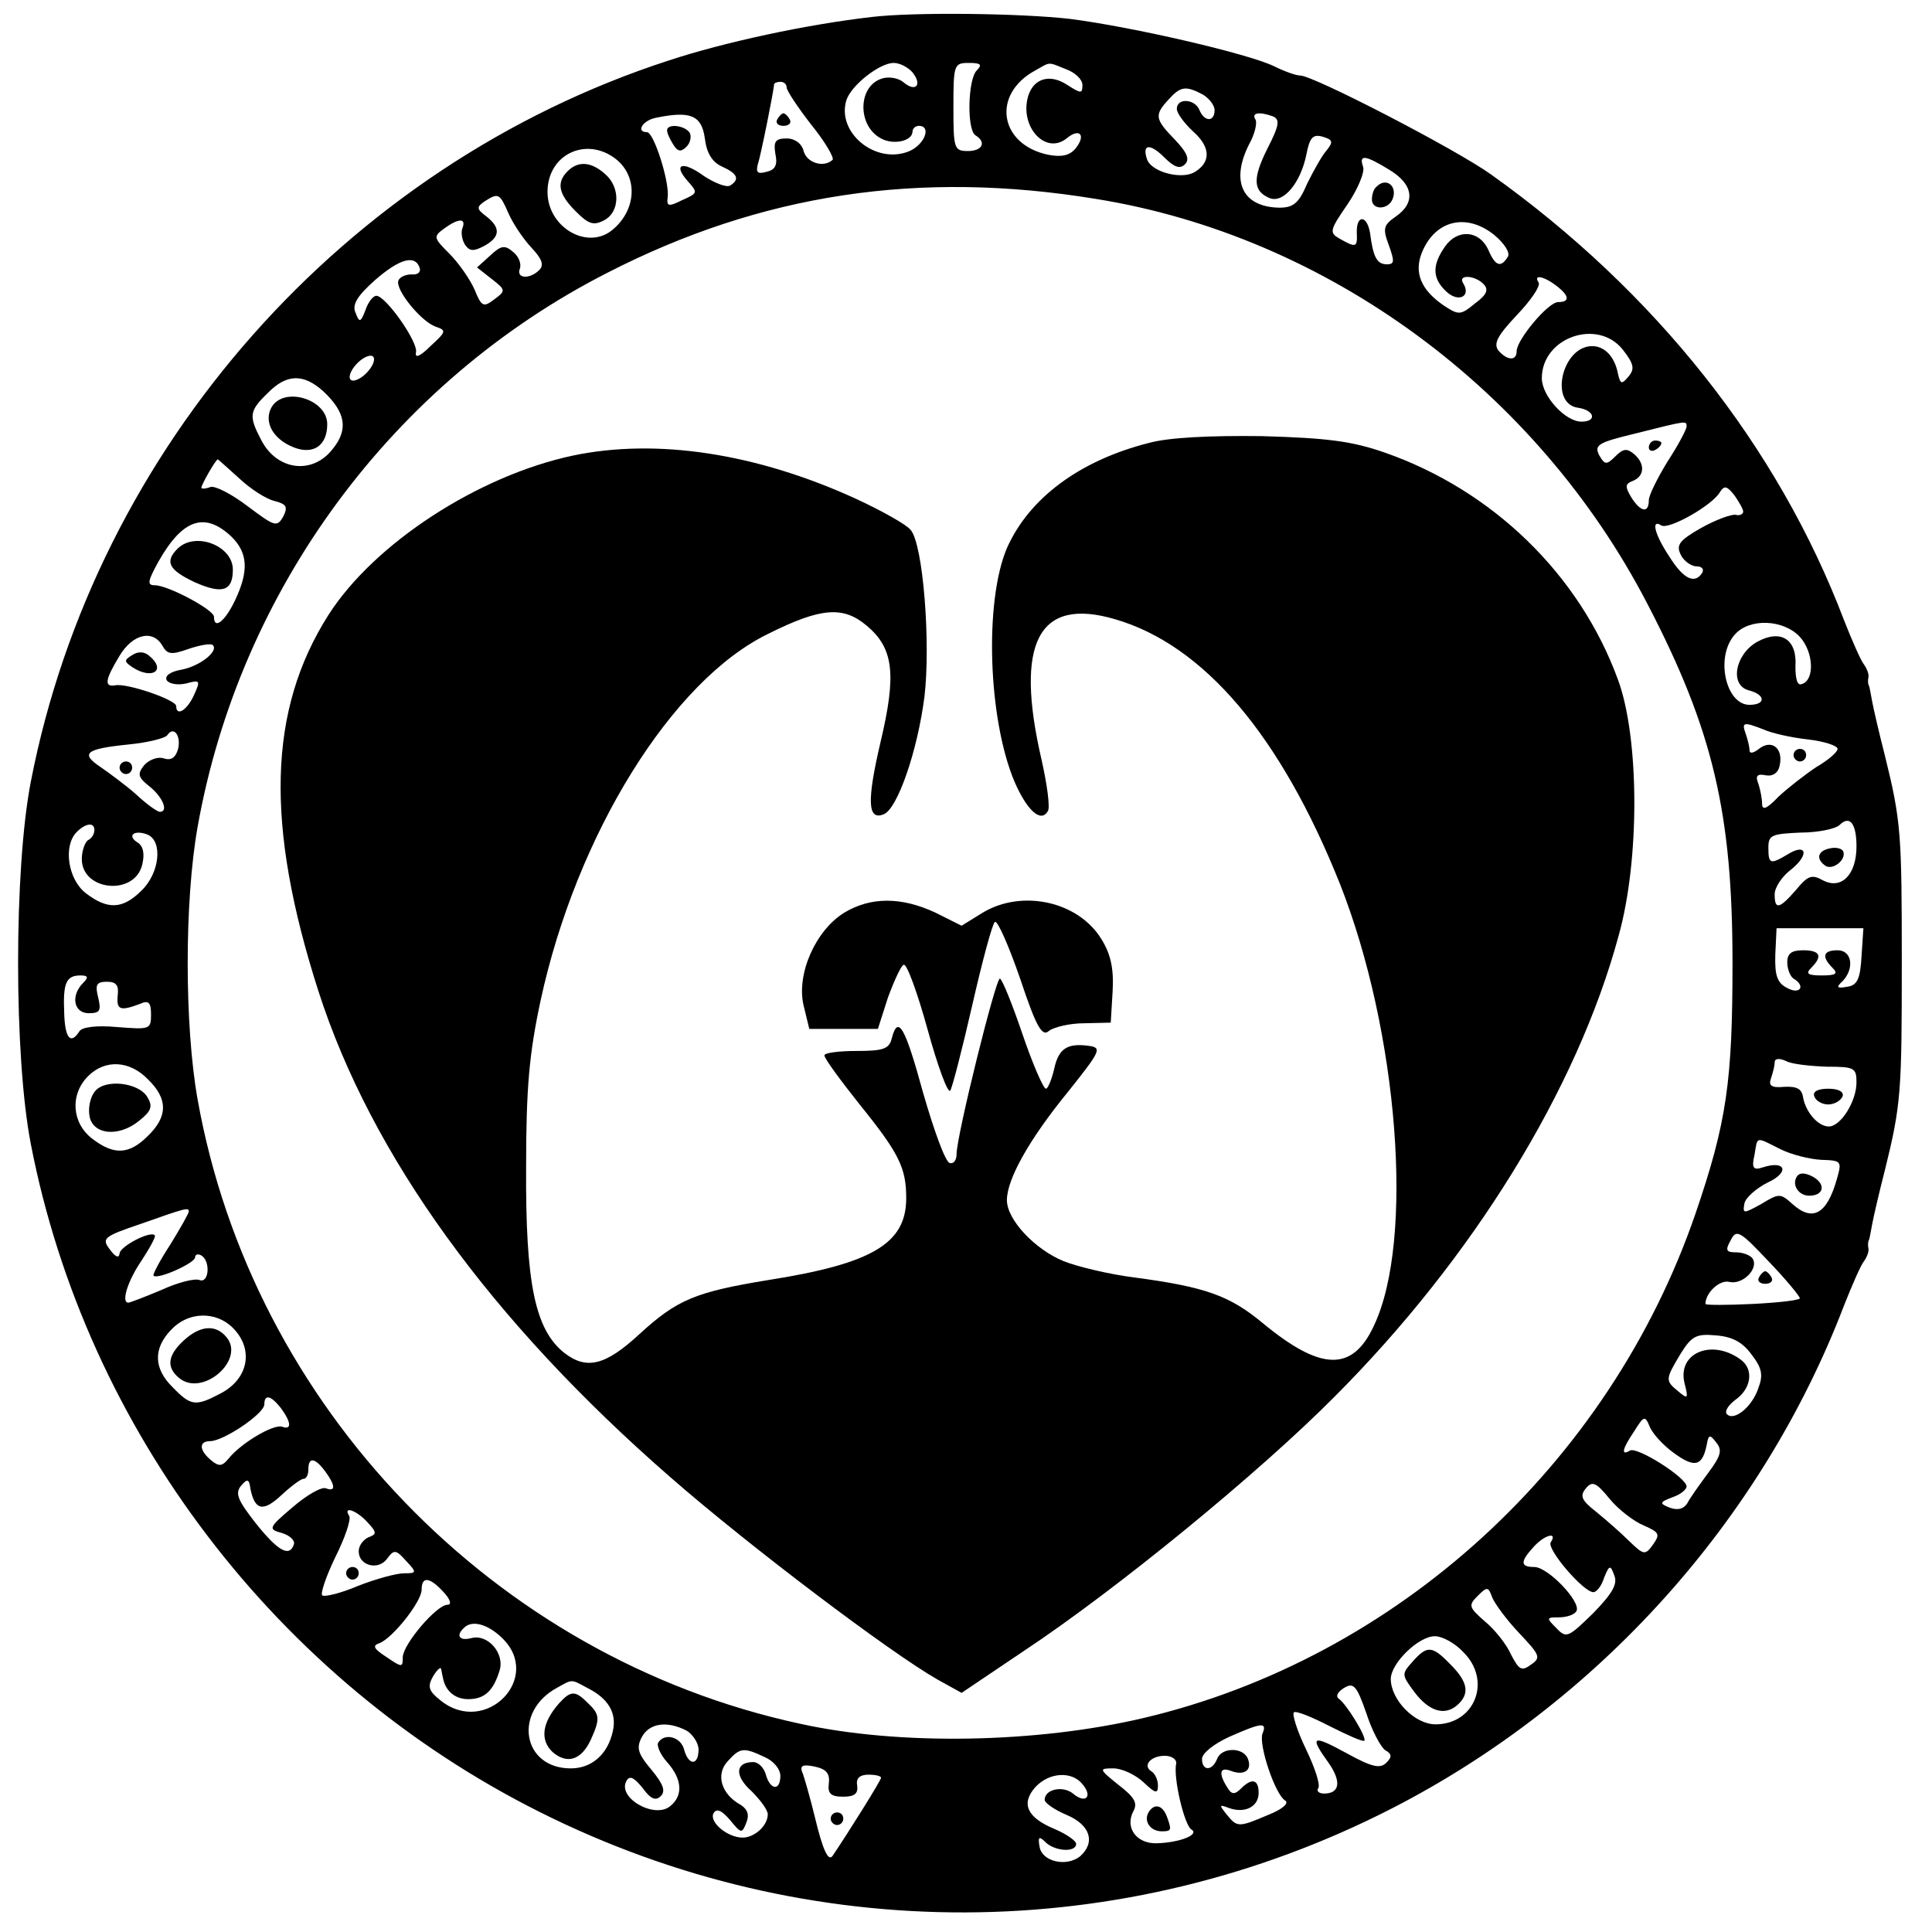 <?xml version="1.0" standalone="no"?>
<!DOCTYPE svg PUBLIC "-//W3C//DTD SVG 20010904//EN"
 "http://www.w3.org/TR/2001/REC-SVG-20010904/DTD/svg10.dtd">
<svg version="1.0" xmlns="http://www.w3.org/2000/svg"
 width="307pt" height="307pt" viewBox="0 0 307 307"
 preserveAspectRatio="xMidYMid meet">
<g transform="translate(0,307) scale(0.1,-0.1)"
fill="#000000" stroke="none">
<path d="M1385 3043 c-104 -12 -234 -40 -322 -69 -515 -167 -911 -615 -1014
-1146 -27 -139 -27 -437 0 -576 88 -454 391 -852 808 -1061 428 -215 928 -213
1354 5 328 168 588 457 719 799 13 33 27 65 32 71 5 7 8 16 7 20 -1 5 -1 11 1
14 1 3 3 14 5 25 2 11 11 50 20 85 26 105 27 125 27 330 0 205 -1 225 -27 330
-9 35 -18 74 -20 85 -2 11 -4 22 -5 25 -2 3 -2 9 -1 14 1 4 -2 13 -7 20 -5 6
-19 38 -32 71 -105 276 -300 522 -561 708 -56 40 -282 157 -303 157 -7 0 -26
7 -42 15 -42 20 -223 62 -324 75 -79 9 -248 11 -315 3z m65 -88 c16 -20 5 -32
-14 -16 -8 7 -24 10 -35 6 -38 -12 -39 -75 -1 -95 20 -11 50 -4 50 11 0 5 5 9
10 9 21 0 9 -31 -17 -41 -53 -20 -114 31 -98 82 8 24 53 59 75 59 10 0 23 -7
30 -15z m102 3 c-14 -14 -16 -94 -2 -103 18 -11 11 -25 -12 -25 -22 0 -23 4
-23 70 0 68 1 70 25 70 19 0 21 -3 12 -12z m142 2 c14 -5 26 -16 26 -25 0 -14
-2 -14 -24 0 -27 18 -53 11 -62 -17 -15 -49 28 -96 62 -67 20 16 30 4 13 -17
-9 -11 -22 -14 -43 -10 -78 16 -91 96 -21 134 25 14 19 14 49 2z m-444 -29 c0
-5 18 -32 39 -59 22 -27 37 -53 34 -56 -14 -13 -41 -5 -46 14 -3 12 -14 20
-27 20 -18 0 -21 -5 -18 -24 4 -18 0 -26 -14 -29 -14 -4 -17 -1 -14 11 5 15
26 120 26 128 0 2 5 4 10 4 6 0 10 -4 10 -9z m661 -11 c10 -6 19 -17 19 -25 0
-19 -16 -19 -24 0 -7 18 -36 20 -36 2 0 -7 12 -23 26 -36 27 -24 29 -48 3 -64
-20 -13 -68 -1 -76 19 -9 25 4 27 27 4 16 -16 25 -19 33 -11 8 8 3 19 -16 39
-32 33 -33 39 -10 64 19 21 27 22 54 8z m-791 -70 c3 -24 12 -38 28 -45 24
-11 28 -20 12 -30 -6 -3 -24 4 -41 15 -34 25 -51 20 -26 -8 16 -18 16 -19 -9
-30 -22 -11 -25 -10 -23 5 3 24 -22 103 -33 103 -18 0 -7 19 15 23 54 11 72 4
77 -33z m903 35 c11 -5 10 -14 -9 -51 -24 -48 -23 -68 4 -79 22 -8 49 25 58
70 5 26 10 32 25 28 17 -5 18 -8 7 -22 -8 -9 -21 -33 -31 -53 -13 -31 -22 -38
-44 -38 -59 1 -78 42 -48 101 9 16 13 34 10 39 -7 11 6 13 28 5z m-1044 -68
c36 -29 32 -83 -8 -114 -40 -30 -101 7 -101 62 0 60 62 89 109 52z m1229 -17
c38 -23 42 -52 10 -74 -20 -14 -21 -19 -11 -46 9 -25 9 -30 -3 -30 -16 0 -22
11 -27 50 -5 29 -22 29 -21 0 1 -23 -1 -24 -26 -10 -18 10 -18 13 11 55 17 25
28 52 25 60 -7 20 3 19 42 -5z m-467 -46 c368 -59 701 -304 877 -644 104 -200
135 -332 135 -570 0 -188 -9 -253 -59 -399 -137 -398 -474 -706 -877 -801
-170 -40 -388 -44 -546 -9 -486 105 -870 504 -957 992 -21 118 -21 315 0 433
67 377 310 707 652 881 244 125 494 163 775 117z m-933 -23 c7 -16 23 -40 36
-54 17 -18 21 -28 13 -36 -15 -15 -37 -14 -31 2 3 8 -2 20 -11 27 -13 11 -19
10 -36 -6 l-21 -19 23 -18 c23 -18 23 -19 4 -33 -17 -13 -20 -11 -31 16 -7 16
-25 42 -40 57 -25 25 -26 27 -8 40 22 16 35 17 29 1 -3 -7 -1 -19 4 -27 7 -10
13 -11 30 -2 26 14 27 29 4 47 -16 12 -16 15 -3 24 22 14 24 13 38 -19z m1566
-34 c17 -14 26 -29 22 -35 -11 -18 -20 -15 -31 11 -14 31 -49 34 -69 5 -21
-30 -20 -51 3 -72 19 -17 39 -7 26 14 -9 14 18 13 32 -1 9 -9 6 -17 -13 -31
-23 -19 -26 -19 -49 -4 -37 25 -49 53 -35 86 21 50 70 62 114 27z m-1707 -53
c2 -7 -4 -11 -13 -10 -9 0 -19 -4 -21 -10 -5 -14 35 -64 59 -73 18 -6 17 -8
-8 -31 -16 -16 -25 -20 -23 -10 4 16 -48 90 -63 90 -5 0 -13 -10 -17 -22 -8
-21 -10 -21 -16 -5 -6 13 3 27 31 52 39 34 64 41 71 19z m1806 -28 c21 -16 22
-26 3 -26 -16 0 -66 -60 -66 -78 0 -16 -15 -15 -29 1 -8 11 -2 23 29 56 22 23
38 46 35 52 -9 13 7 11 28 -5z m106 -102 c17 -22 19 -30 9 -42 -11 -13 -13
-13 -17 4 -5 27 -21 44 -41 44 -48 0 -69 -92 -22 -98 26 -4 30 -22 5 -22 -26
0 -63 41 -63 69 0 65 89 96 129 45z m-1995 -35 c-9 -10 -21 -16 -26 -13 -5 3
-2 14 8 25 9 10 21 16 26 13 5 -3 2 -14 -8 -25z m-70 -31 c35 -33 40 -60 15
-91 -32 -42 -89 -35 -114 14 -20 38 -19 46 10 74 30 31 57 32 89 3z m2166 -56
c0 -4 -13 -29 -30 -55 -16 -26 -30 -54 -30 -62 0 -21 -13 -19 -28 5 -10 17
-10 21 3 26 19 8 19 28 1 43 -11 9 -17 8 -29 -4 -14 -14 -17 -14 -26 2 -8 16
-1 20 57 34 84 21 82 21 82 11z m-2300 -82 c18 -17 43 -33 56 -36 19 -5 22 -9
14 -25 -10 -17 -13 -16 -57 17 -25 19 -52 33 -59 30 -8 -3 -14 -3 -14 -1 0 5
23 45 26 45 1 0 16 -14 34 -30z m2390 -53 c0 -4 -6 -7 -12 -5 -7 1 -32 -8 -55
-21 -35 -20 -40 -27 -32 -43 5 -10 17 -18 25 -18 8 0 12 -4 9 -10 -12 -19 -30
-10 -52 25 -24 36 -30 61 -13 50 12 -7 81 32 93 53 7 11 11 10 23 -5 7 -10 14
-22 14 -26z m-2403 -39 c27 -26 29 -55 6 -103 -16 -33 -33 -46 -33 -25 0 11
-73 50 -94 50 -13 0 -11 7 6 38 38 67 73 79 115 40z m2493 -160 c22 -24 24
-69 3 -75 -7 -3 -10 8 -10 28 3 43 -23 60 -61 39 -35 -20 -44 -69 -13 -77 27
-7 27 -23 1 -23 -38 0 -55 77 -23 112 23 26 77 24 103 -4z m-2602 -14 c8 -14
14 -15 42 -5 18 6 35 9 38 6 10 -9 -19 -33 -49 -39 -18 -3 -28 -10 -24 -17 4
-6 18 -8 31 -5 22 6 23 5 12 -19 -11 -24 -28 -34 -28 -17 0 10 -79 37 -97 33
-18 -3 -16 9 7 47 21 35 53 42 68 16z m2544 -133 c13 -6 44 -13 71 -16 26 -3
47 -10 47 -15 0 -5 -15 -18 -34 -29 -18 -12 -45 -33 -60 -47 -19 -20 -26 -22
-26 -11 0 8 -3 23 -6 32 -5 12 -2 16 12 13 11 -2 20 4 22 16 6 27 -13 42 -33
26 -9 -7 -15 -8 -15 -2 0 6 -3 17 -6 26 -7 19 -3 19 28 7z m-2519 -31 c-4 -14
-11 -19 -23 -15 -9 3 -23 -2 -31 -11 -11 -14 -10 -19 9 -34 21 -17 30 -40 16
-40 -4 0 -21 12 -38 28 -17 15 -43 34 -56 43 -33 22 -24 29 44 36 31 3 59 10
62 15 10 15 22 -1 17 -22z m2667 -155 c0 -45 -24 -69 -53 -54 -18 10 -24 8
-43 -15 -27 -31 -34 -32 -34 -7 0 11 12 29 27 40 29 24 23 42 -7 23 -27 -16
-30 -15 -30 11 0 20 5 22 51 24 28 0 56 6 62 12 16 16 27 3 27 -34z m-2800 26
c0 -6 -4 -13 -10 -16 -5 -3 -10 -17 -10 -30 0 -51 84 -59 96 -9 4 17 2 29 -7
35 -18 11 -6 21 15 13 25 -10 20 -61 -9 -89 -30 -30 -54 -31 -89 -4 -28 22
-36 75 -14 97 14 14 28 16 28 3z m2808 -201 c-2 -36 -7 -46 -23 -48 -16 -3
-18 -1 -7 9 19 20 15 49 -8 49 -23 0 -26 -10 -8 -28 9 -9 6 -12 -17 -12 -23 0
-26 3 -17 12 19 19 14 28 -13 28 -18 0 -25 -5 -25 -19 0 -11 5 -23 10 -26 20
-12 10 -26 -10 -15 -16 8 -20 20 -19 53 l2 42 69 0 69 0 -3 -45z m-2826 -42
c-20 -20 -15 -48 9 -48 18 0 20 4 15 25 -5 20 -3 25 14 25 15 0 19 -6 17 -22
-2 -23 4 -25 36 -13 13 6 17 2 17 -17 0 -24 -2 -24 -54 -20 -33 3 -56 0 -60
-7 -14 -22 -23 -10 -24 30 -2 47 3 59 26 59 12 0 13 -3 4 -12z m2771 -133 c44
0 47 -2 47 -25 0 -30 -25 -70 -44 -70 -17 0 -37 23 -41 47 -2 13 -10 17 -30
16 -20 -2 -25 2 -21 13 3 9 6 20 6 26 0 6 7 7 18 2 9 -5 38 -8 65 -9z m-2668
-20 c32 -31 32 -59 0 -90 -30 -30 -54 -31 -89 -4 -32 25 -35 70 -6 99 27 27
66 25 95 -5z m2594 -111 c18 -9 47 -16 65 -17 32 -1 33 -2 25 -30 -16 -57 -39
-69 -71 -40 -19 17 -21 17 -49 0 -29 -16 -30 -16 -27 1 2 9 19 24 37 33 35 16
29 36 -8 24 -15 -5 -18 -1 -13 20 5 30 1 29 41 9z m-2529 -99 c0 -3 -13 -26
-29 -52 -17 -26 -29 -49 -27 -50 6 -7 66 20 66 29 0 5 5 6 10 3 15 -9 12 -45
-3 -39 -8 3 -35 -4 -61 -16 -26 -11 -50 -20 -52 -20 -12 0 -1 35 21 67 13 20
23 38 21 40 -7 8 -56 -18 -56 -29 -1 -8 -7 -5 -15 6 -14 18 -11 21 48 41 71
25 77 27 77 20z m2560 -138 c0 -3 -34 -7 -75 -9 -41 -2 -75 -2 -75 0 0 18 23
39 38 35 21 -5 47 21 37 37 -3 5 -15 10 -26 10 -16 0 -18 3 -9 19 9 18 14 16
60 -33 28 -29 50 -56 50 -59z m-2490 -47 c34 -34 25 -82 -21 -105 -38 -20 -46
-19 -74 10 -31 30 -32 62 -3 92 27 29 71 30 98 3z m2413 -42 c17 -22 19 -33
11 -54 -10 -30 -39 -53 -50 -41 -4 4 2 14 14 23 24 17 29 46 10 62 -46 36
-104 13 -91 -37 6 -23 5 -25 -10 -12 -21 17 -21 19 3 59 18 29 25 33 57 30 26
-2 42 -11 56 -30z m-2337 -85 c17 -23 18 -36 2 -30 -14 4 -65 -26 -85 -51 -10
-12 -15 -13 -28 -2 -19 16 -19 30 -1 30 21 0 85 43 86 58 0 17 10 15 26 -5z
m2214 -72 c33 -24 45 -21 52 13 3 17 5 17 15 4 10 -12 8 -21 -13 -49 -14 -19
-29 -40 -33 -48 -6 -9 -15 -11 -27 -7 -18 7 -17 9 4 17 12 4 22 12 22 17 0 14
-79 64 -90 57 -15 -9 -12 3 7 31 15 24 17 25 24 8 4 -11 21 -30 39 -43z
m-2144 -28 c17 -23 18 -34 2 -28 -7 3 -31 -11 -53 -30 -39 -33 -39 -35 -17
-41 13 -4 21 -12 19 -18 -7 -21 -25 -11 -61 34 -28 36 -33 47 -23 59 10 12 13
11 15 -5 7 -34 20 -37 49 -10 15 14 31 26 35 26 5 0 8 7 8 15 0 20 10 19 26
-2z m2096 -87 c25 -11 26 -14 15 -30 -13 -18 -15 -17 -38 5 -13 13 -37 34 -53
47 -23 18 -26 25 -16 37 10 12 16 10 38 -17 14 -17 39 -36 54 -42z m-2028 5
c15 -16 15 -19 1 -24 -8 -4 -15 -13 -15 -22 0 -23 31 -31 45 -12 11 15 14 15
30 -3 18 -19 17 -20 -3 -20 -12 0 -45 -9 -73 -20 -28 -12 -54 -18 -57 -15 -3
3 6 30 21 61 15 30 25 59 22 65 -11 17 12 9 29 -10z m1880 -32 c-6 -11 52 -79
68 -79 5 0 13 10 17 23 8 20 10 21 16 4 6 -14 -3 -29 -33 -60 -40 -39 -43 -41
-59 -24 -16 16 -16 17 4 17 12 0 25 4 28 10 8 14 -45 70 -67 70 -22 0 -23 8
-1 32 17 19 39 25 27 7z m-1759 -79 c11 -12 13 -20 6 -20 -17 0 -70 -62 -71
-83 0 -17 -1 -17 -26 0 -20 13 -23 18 -11 22 21 8 67 66 67 85 0 22 13 20 35
-4z m1709 -65 c33 -35 35 -39 19 -50 -15 -11 -19 -9 -32 16 -7 16 -26 40 -42
53 -25 22 -26 25 -11 40 15 15 17 15 23 -2 4 -10 23 -36 43 -57z m-1617 -7
c67 -63 -25 -158 -97 -100 -19 15 -21 22 -12 38 6 10 12 16 13 12 1 -5 2 -11
3 -15 4 -20 19 -33 40 -33 26 0 40 13 50 46 8 27 -19 58 -45 51 -19 -5 -25 4
-12 16 12 13 37 7 60 -15z m1528 -23 c46 -45 19 -115 -44 -115 -33 0 -71 39
-71 72 0 25 44 68 70 68 12 0 32 -11 45 -25z m-1392 -57 c34 -17 47 -40 41
-68 -8 -38 -34 -60 -67 -60 -77 0 -92 90 -22 128 25 14 22 14 48 0z m1268 -99
c11 -6 11 -11 2 -20 -10 -10 -23 -7 -63 15 -55 30 -60 28 -29 -15 21 -30 18
-49 -7 -49 -8 0 -13 4 -9 9 3 6 -6 33 -20 62 -14 29 -22 55 -19 58 3 3 28 -7
57 -22 28 -14 52 -25 55 -23 4 5 -28 58 -41 67 -5 4 -1 11 9 17 15 9 20 3 35
-40 9 -28 23 -54 30 -59z m-1110 31 c10 -6 19 -20 19 -30 0 -26 -16 -26 -23 0
-5 20 -31 27 -41 11 -3 -4 3 -19 14 -31 24 -27 26 -53 5 -70 -25 -21 -86 14
-69 41 5 8 12 4 25 -12 13 -18 21 -21 29 -13 8 8 4 19 -15 42 -22 26 -24 35
-15 52 12 22 40 26 71 10z m915 -5 c-6 -18 20 -96 36 -106 7 -4 -4 -14 -27
-23 -47 -20 -49 -20 -66 1 -12 15 -12 16 4 10 25 -9 47 2 47 24 0 22 -11 24
-28 7 -10 -10 -15 -10 -22 2 -14 22 -12 33 6 26 21 -8 34 1 27 19 -7 19 -42
19 -49 0 -8 -20 -24 -19 -24 0 0 9 19 24 43 35 52 23 61 24 53 5z m-791 -37
c14 -6 25 -19 25 -30 0 -24 -16 -23 -23 2 -3 11 -12 20 -20 20 -29 0 -30 -22
-3 -46 14 -14 26 -30 26 -37 0 -18 -21 -37 -40 -37 -24 0 -54 25 -46 39 5 8
13 4 26 -11 18 -22 19 -22 26 -4 5 12 2 21 -9 28 -31 17 -40 48 -21 69 20 22
25 23 59 7z m654 -10 c-5 -23 13 -98 24 -105 14 -8 -18 -21 -55 -22 -32 -1
-51 25 -37 51 7 13 2 22 -24 42 -31 25 -31 26 -8 26 14 0 35 -10 48 -22 19
-18 23 -19 23 -5 0 9 -5 19 -10 22 -15 9 -2 25 21 25 11 0 19 -6 18 -12z
m-552 -32 c-2 -16 3 -21 23 -21 18 0 24 5 22 18 -2 11 4 17 18 17 11 0 20 -2
20 -5 0 -4 -52 -87 -77 -124 -7 -10 -16 11 -28 61 -7 29 -16 60 -19 69 -6 13
-2 16 18 12 19 -4 25 -11 23 -27z m403 -1 c17 -20 5 -32 -15 -15 -16 13 -45 7
-45 -10 0 -5 16 -16 35 -24 38 -16 46 -44 21 -66 -22 -17 -60 -8 -64 15 -3 16
-1 18 9 8 15 -15 49 -17 49 -3 0 5 -16 16 -35 24 -43 18 -53 40 -30 66 22 24
58 26 75 5z"/>
<path d="M1235 2880 c-3 -5 1 -10 10 -10 9 0 13 5 10 10 -3 6 -8 10 -10 10 -2
0 -7 -4 -10 -10z"/>
<path d="M1060 2863 c0 -5 5 -15 10 -23 7 -11 12 -12 21 -3 6 6 8 16 5 22 -8
12 -36 15 -36 4z"/>
<path d="M902 2798 c-18 -18 -15 -36 13 -64 20 -20 28 -23 45 -14 25 13 26 52
2 73 -22 20 -43 22 -60 5z"/>
<path d="M2187 2773 c-4 -3 -7 -12 -7 -20 0 -17 26 -17 33 1 8 21 -11 35 -26
19z"/>
<path d="M1825 2366 c-110 -28 -190 -88 -225 -167 -36 -85 -30 -271 12 -371
20 -46 42 -66 53 -47 4 5 -1 42 -10 82 -43 186 -5 259 117 223 141 -41 263
-185 357 -420 93 -235 119 -567 54 -703 -34 -73 -84 -72 -177 5 -52 43 -90 57
-203 72 -40 5 -90 17 -113 26 -46 19 -90 66 -90 97 0 33 35 96 97 172 52 65
54 70 34 73 -35 5 -49 -4 -56 -37 -4 -17 -10 -31 -13 -31 -4 0 -21 39 -37 86
-16 47 -32 87 -36 89 -6 4 -69 -250 -69 -279 0 -10 -5 -16 -11 -14 -7 2 -25
52 -42 111 -29 106 -40 125 -50 87 -4 -17 -14 -20 -56 -20 -28 0 -51 -3 -51
-7 0 -5 25 -39 56 -78 63 -78 74 -101 74 -149 0 -72 -54 -104 -219 -130 -116
-19 -145 -31 -205 -86 -54 -50 -84 -57 -119 -30 -47 37 -62 111 -61 295 0 127
5 181 23 265 57 264 209 509 362 583 84 42 119 44 156 13 43 -36 48 -77 22
-186 -22 -94 -20 -124 5 -114 22 8 54 101 65 187 10 85 -2 242 -22 265 -6 8
-45 30 -86 49 -159 73 -318 97 -451 69 -150 -32 -315 -139 -388 -253 -96 -151
-101 -333 -16 -598 84 -261 274 -524 560 -773 126 -110 350 -279 424 -321 l38
-21 98 66 c148 98 375 284 494 404 220 220 386 489 452 733 34 121 33 315 -1
407 -61 167 -199 301 -371 361 -52 18 -90 23 -195 26 -82 1 -148 -2 -180 -11z"/>
<path d="M1342 1620 c-46 -28 -77 -98 -65 -148 l9 -37 54 0 55 0 16 50 c10 27
21 51 25 52 5 2 22 -45 38 -103 16 -58 32 -102 36 -97 3 4 19 66 35 136 16 70
32 130 36 132 4 3 22 -38 40 -90 26 -78 35 -93 46 -83 8 6 33 12 56 12 l42 1
3 50 c2 36 -3 59 -18 83 -37 60 -126 79 -188 42 l-34 -21 -42 21 c-54 25 -102
25 -144 0z"/>
<path d="M431 2422 c-12 -23 3 -50 36 -63 31 -12 53 3 53 37 0 40 -70 61 -89
26z"/>
<path d="M2620 2359 c0 -5 5 -7 10 -4 6 3 10 8 10 11 0 2 -4 4 -10 4 -5 0 -10
-5 -10 -11z"/>
<path d="M282 2198 c-21 -21 -13 -34 27 -53 45 -20 61 -14 61 20 0 38 -60 61
-88 33z"/>
<path d="M210 2029 c-13 -8 -13 -10 0 -19 32 -21 55 -5 27 18 -8 7 -18 7 -27
1z"/>
<path d="M2850 1870 c0 -5 5 -10 10 -10 6 0 10 5 10 10 0 6 -4 10 -10 10 -5 0
-10 -4 -10 -10z"/>
<path d="M190 1850 c0 -5 5 -10 10 -10 6 0 10 5 10 10 0 6 -4 10 -10 10 -5 0
-10 -4 -10 -10z"/>
<path d="M2908 1722 c-20 -4 -23 -17 -7 -28 12 -7 33 10 28 23 -2 5 -12 7 -21
5z"/>
<path d="M2883 1328 c2 -7 12 -13 22 -13 10 0 20 6 23 13 2 7 -6 12 -23 12
-17 0 -25 -5 -22 -12z"/>
<path d="M151 1336 c-7 -8 -11 -25 -9 -38 4 -31 46 -36 79 -9 20 16 22 23 13
38 -14 23 -67 29 -83 9z"/>
<path d="M2855 1200 c-8 -13 3 -30 20 -30 23 0 27 18 6 30 -13 7 -22 7 -26 0z"/>
<path d="M2795 1040 c-3 -5 1 -10 10 -10 9 0 13 5 10 10 -3 6 -8 10 -10 10 -2
0 -7 -4 -10 -10z"/>
<path d="M292 940 c-26 -24 -28 -43 -7 -60 37 -30 105 29 75 65 -17 21 -42 19
-68 -5z"/>
<path d="M550 570 c0 -5 5 -10 10 -10 6 0 10 5 10 10 0 6 -4 10 -10 10 -5 0
-10 -4 -10 -10z"/>
<path d="M2245 430 c-18 -20 -18 -21 2 -48 23 -31 48 -39 68 -22 21 18 18 37
-10 65 -29 30 -37 31 -60 5z"/>
<path d="M888 363 c-27 -31 -30 -58 -10 -77 23 -20 46 -13 61 20 15 33 14 40
-5 58 -20 20 -27 20 -46 -1z"/>
<path d="M1825 190 c-8 -14 3 -30 21 -30 16 0 16 2 8 24 -7 18 -20 21 -29 6z"/>
<path d="M1320 180 c0 -5 5 -10 10 -10 6 0 10 5 10 10 0 6 -4 10 -10 10 -5 0
-10 -4 -10 -10z"/>
</g>
</svg>
